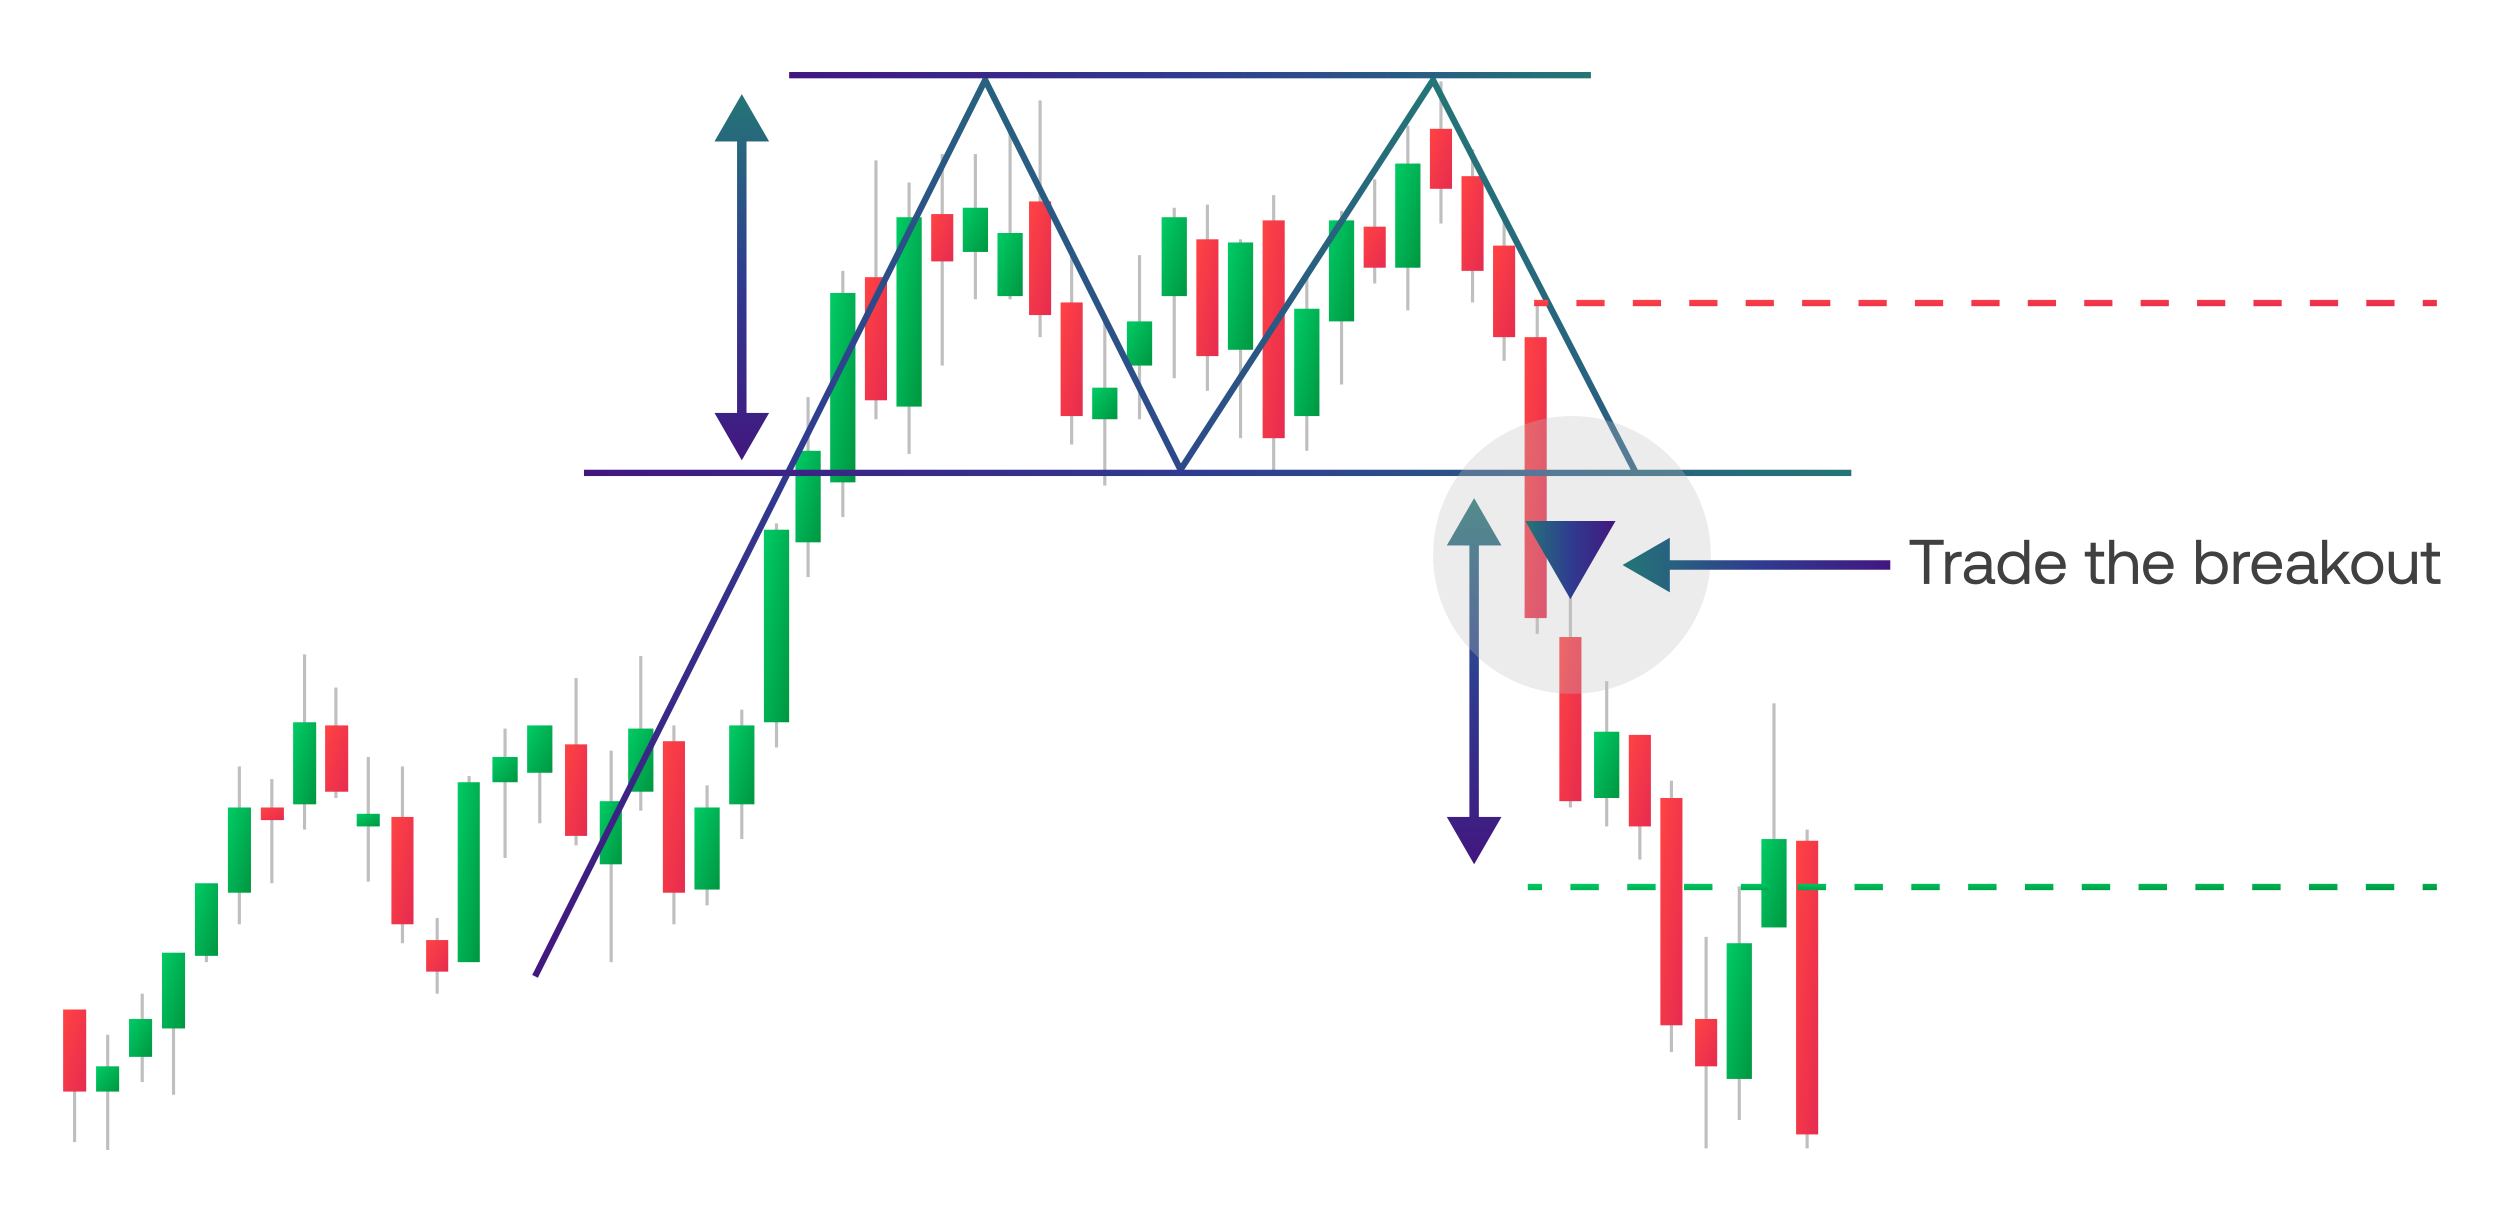 <svg width="792" height="385" fill="none" xmlns="http://www.w3.org/2000/svg"><rect width="100%" height="100%" fill="#808080" stroke="none"/><g clip-path="url(#a)"><path fill="#fff" d="M0 0h792v385H0z"/><path fill-rule="evenodd" clip-rule="evenodd" d="M105.914 252.812v-35h1v35h-1Z" fill="#BFBFBF"/><path d="M103 229.812h7.31v21H103v-21Z" fill="url(#b)"/><path fill-rule="evenodd" clip-rule="evenodd" d="M138 314.812v-24h1v24h-1Z" fill="#BFBFBF"/><path d="M135 297.812h7v10h-7v-10Z" fill="url(#c)"/><path fill-rule="evenodd" clip-rule="evenodd" d="M127 298.812v-56h1v56h-1Z" fill="#BFBFBF"/><path d="M124 258.812h7v34h-7v-34Z" fill="url(#d)"/><path fill-rule="evenodd" clip-rule="evenodd" d="M182 267.812v-53h1v53h-1Z" fill="#BFBFBF"/><path d="M179 235.812h7v29h-7v-29Z" fill="url(#e)"/><path fill-rule="evenodd" clip-rule="evenodd" d="M213 292.812v-63h1v63h-1Z" fill="#BFBFBF"/><path d="M210 234.812h7v48h-7v-48Z" fill="url(#f)"/><path fill-rule="evenodd" clip-rule="evenodd" d="M277 132.812v-82h1v82h-1Z" fill="#BFBFBF"/><path d="M274 87.812h7v39h-7v-39Z" fill="url(#g)"/><path fill-rule="evenodd" clip-rule="evenodd" d="M298 115.812v-67h1v67h-1Z" fill="#BFBFBF"/><path d="M295 67.812h7v15h-7v-15Z" fill="url(#h)"/><path fill-rule="evenodd" clip-rule="evenodd" d="M329 106.812v-75h1v75h-1Z" fill="#BFBFBF"/><path d="M326 63.812h7v36h-7v-36Z" fill="url(#i)"/><path fill-rule="evenodd" clip-rule="evenodd" d="M382 123.812v-59h1v59h-1Z" fill="#BFBFBF"/><path d="M379 75.812h7v37h-7v-37Z" fill="url(#j)"/><path fill-rule="evenodd" clip-rule="evenodd" d="M403 149.812v-88h1v88h-1Z" fill="#BFBFBF"/><path d="M400 69.812h7v69h-7v-69Z" fill="url(#k)"/><path fill-rule="evenodd" clip-rule="evenodd" d="M339 140.812v-60h1v60h-1Z" fill="#BFBFBF"/><path d="M336 95.812h7v36h-7v-36Z" fill="url(#l)"/><path fill-rule="evenodd" clip-rule="evenodd" d="M456 70.812v-45h1v45h-1Z" fill="#BFBFBF"/><path d="M453 40.812h7v19h-7v-19Z" fill="url(#m)"/><path fill-rule="evenodd" clip-rule="evenodd" d="M466 95.812v-48.5h1v48.5h-1Z" fill="#BFBFBF"/><path d="M463 55.812h7v30h-7v-30Z" fill="url(#n)"/><path fill-rule="evenodd" clip-rule="evenodd" d="M486.5 200.812v-105h1v105h-1Z" fill="#BFBFBF"/><path d="M483 106.812h7v89h-7v-89Z" fill="url(#o)"/><path fill-rule="evenodd" clip-rule="evenodd" d="M476 114.312v-45.5h1v45.5h-1Z" fill="#BFBFBF"/><path d="M473 77.812h7v29h-7v-29Z" fill="url(#p)"/><path fill-rule="evenodd" clip-rule="evenodd" d="M519 272.312v-38.5h1v38.5h-1Z" fill="#BFBFBF"/><path d="M516 232.812h7v29h-7v-29Z" fill="url(#q)"/><path fill-rule="evenodd" clip-rule="evenodd" d="M540 363.812v-67h1v67h-1Z" fill="#BFBFBF"/><path d="M537 322.812h7v15h-7v-15Z" fill="url(#r)"/><path fill-rule="evenodd" clip-rule="evenodd" d="M497 255.812v-77.5h1v77.5h-1Z" fill="#BFBFBF"/><path d="M494 201.812h7v52h-7v-52Z" fill="url(#s)"/><path fill-rule="evenodd" clip-rule="evenodd" d="M529 333.312v-86h1v86h-1Z" fill="#BFBFBF"/><path d="M526 252.812h7v72h-7v-72Z" fill="url(#t)"/><path fill-rule="evenodd" clip-rule="evenodd" d="M572 363.812v-101h1v101h-1Z" fill="#BFBFBF"/><path d="M569 266.356h7v93.027h-7v-93.027Z" fill="url(#u)"/><path fill-rule="evenodd" clip-rule="evenodd" d="M508.5 261.812v-46h1v46h-1Z" fill="#BFBFBF"/><path d="M505 231.812h8v21h-8v-21Z" fill="url(#v)"/><path fill-rule="evenodd" clip-rule="evenodd" d="M561.5 268.812v-46h1v46h-1Z" fill="#BFBFBF"/><path d="M558 265.812h8v28h-8v-28Z" fill="url(#w)"/><path fill-rule="evenodd" clip-rule="evenodd" d="M550.5 354.812v-74h1v74h-1Z" fill="#BFBFBF"/><path d="M547 298.812h8v43h-8v-43Z" fill="url(#x)"/><path fill-rule="evenodd" clip-rule="evenodd" d="M435 89.812v-33h1v33h-1Z" fill="#BFBFBF"/><path d="M432 71.812h7v13h-7v-13Z" fill="url(#y)"/><path fill-rule="evenodd" clip-rule="evenodd" d="M85.618 279.812v-33h1v33h-1Z" fill="#BFBFBF"/><path d="M82.635 255.812h7.308v4h-7.308v-4Z" fill="url(#z)"/><path fill-rule="evenodd" clip-rule="evenodd" d="M116.179 279.312v-39.5h1v39.5h-1Z" fill="#BFBFBF"/><path d="M113 257.812h7.31v4H113v-4Z" fill="url(#A)"/><path fill-rule="evenodd" clip-rule="evenodd" d="M159.5 271.812v-41h1v41h-1Z" fill="#BFBFBF"/><path d="M156 239.812h8v8h-8v-8Z" fill="url(#B)"/><path fill-rule="evenodd" clip-rule="evenodd" d="M170.5 260.812v-30h1v30h-1Z" fill="#BFBFBF"/><path d="M167 229.812h8v15h-8v-15Z" fill="url(#C)"/><path fill-rule="evenodd" clip-rule="evenodd" d="M95.975 262.812v-55.5h1v55.5h-1Z" fill="#BFBFBF"/><path d="M92.857 228.812h7.31v26h-7.31v-26Z" fill="url(#D)"/><path fill-rule="evenodd" clip-rule="evenodd" d="M148.117 301.312v-55.5h1v55.5h-1Z" fill="#BFBFBF"/><path d="M145 247.812h7v57h-7v-57Z" fill="url(#E)"/><path fill-rule="evenodd" clip-rule="evenodd" d="M245.5 236.812v-71h1v71h-1Z" fill="#BFBFBF"/><path d="M242 167.812h8v61h-8v-61Z" fill="url(#F)"/><path fill-rule="evenodd" clip-rule="evenodd" d="M193.117 304.812v-67h1v67h-1Z" fill="#BFBFBF"/><path d="M190 253.812h7v20h-7v-20Z" fill="url(#G)"/><path fill-rule="evenodd" clip-rule="evenodd" d="M202.5 256.812v-49h1v49h-1Z" fill="#BFBFBF"/><path d="M199 230.812h8v20h-8v-20Z" fill="url(#H)"/><path fill-rule="evenodd" clip-rule="evenodd" d="M223.5 286.812v-38h1v38h-1Z" fill="#BFBFBF"/><path d="M220 255.812h8v26h-8v-26Z" fill="url(#I)"/><path fill-rule="evenodd" clip-rule="evenodd" d="M234.5 265.812v-41h1v41h-1Z" fill="#BFBFBF"/><path d="M231 229.812h8v25h-8v-25Z" fill="url(#J)"/><path fill-rule="evenodd" clip-rule="evenodd" d="M255.5 182.812v-57h1v57h-1Z" fill="#BFBFBF"/><path d="M252 142.812h8v29h-8v-29Z" fill="url(#K)"/><path fill-rule="evenodd" clip-rule="evenodd" d="M308.5 94.812v-46h1v46h-1Z" fill="#BFBFBF"/><path d="M305 65.812h8v14h-8v-14Z" fill="url(#L)"/><path fill-rule="evenodd" clip-rule="evenodd" d="M319.5 94.812v-54h1v54h-1Z" fill="#BFBFBF"/><path d="M316 73.812h8v20h-8v-20Z" fill="url(#M)"/><path fill-rule="evenodd" clip-rule="evenodd" d="M349.5 153.812v-52h1v52h-1Z" fill="#BFBFBF"/><path d="M346 122.812h8v10h-8v-10Z" fill="url(#N)"/><path fill-rule="evenodd" clip-rule="evenodd" d="M360.5 132.812v-52h1v52h-1Z" fill="#BFBFBF"/><path d="M357 101.812h8v14h-8v-14Z" fill="url(#O)"/><path fill-rule="evenodd" clip-rule="evenodd" d="M371.5 119.812v-54h1v54h-1Z" fill="#BFBFBF"/><path d="M368 68.812h8v25h-8v-25Z" fill="url(#P)"/><path fill-rule="evenodd" clip-rule="evenodd" d="M392.5 138.812v-63h1v63h-1Z" fill="#BFBFBF"/><path d="M389 76.812h8v34h-8v-34Z" fill="url(#Q)"/><path fill-rule="evenodd" clip-rule="evenodd" d="M424.5 121.812v-55h1v55h-1Z" fill="#BFBFBF"/><path d="M421 69.812h8v32h-8v-32Z" fill="url(#R)"/><path fill-rule="evenodd" clip-rule="evenodd" d="M413.5 142.812v-56.5h1v56.5h-1Z" fill="#BFBFBF"/><path d="M410 97.812h8v34h-8v-34Z" fill="url(#S)"/><path fill-rule="evenodd" clip-rule="evenodd" d="M445.5 98.312v-58.5h1v58.5h-1Z" fill="#BFBFBF"/><path d="M442 51.812h8v33h-8v-33Z" fill="url(#T)"/><path fill-rule="evenodd" clip-rule="evenodd" d="M266.5 163.812v-78h1v78h-1Z" fill="#BFBFBF"/><path d="M263 92.812h8v60h-8v-60Z" fill="url(#U)"/><path fill-rule="evenodd" clip-rule="evenodd" d="M287.5 143.812v-86h1v86h-1Z" fill="#BFBFBF"/><path d="M284 68.812h8v60h-8v-60Z" fill="url(#V)"/><path fill-rule="evenodd" clip-rule="evenodd" d="m312.11 23.129 62.001 123.673 79.987-123.434 65.291 126.485-1.778.918-63.709-123.422-80.013 123.473-61.781-123.234-141.714 282.173-1.788-.898L312.11 23.129Z" fill="url(#W)"/><path fill-rule="evenodd" clip-rule="evenodd" d="M504 24.812H250v-2h254v2Z" fill="url(#X)"/><path fill-rule="evenodd" clip-rule="evenodd" d="M586.5 150.812H185v-2h401.5v2Z" fill="url(#Y)"/><path fill-rule="evenodd" clip-rule="evenodd" d="m226.34 44.812 8.66-15 8.66 15h-7.16v86h7.16l-8.66 15-8.66-15h7.16v-86h-7.16Z" fill="url(#Z)"/><path fill-rule="evenodd" clip-rule="evenodd" d="m458.34 172.812 8.66-15 8.66 15h-7.16v86h7.16l-8.66 15-8.66-15h7.16v-86h-7.16Z" fill="url(#aa)"/><path fill-rule="evenodd" clip-rule="evenodd" d="M23.132 361.812v-36h1v36h-1Z" fill="#BFBFBF"/><path d="M20 319.812h7.308v26H20v-26Z" fill="url(#ab)"/><path fill-rule="evenodd" clip-rule="evenodd" d="M33.618 364.312v-36.5h1v36.5h-1Z" fill="#BFBFBF"/><path d="M30.44 337.812h7.307v8h-7.308v-8Z" fill="url(#ac)"/><path fill-rule="evenodd" clip-rule="evenodd" d="M44.554 342.812v-28h1v28h-1Z" fill="#BFBFBF"/><path d="M40.878 322.812h7.308v12h-7.308v-12Z" fill="url(#ad)"/><path fill-rule="evenodd" clip-rule="evenodd" d="M54.475 346.812v-32h1v32h-1Z" fill="#BFBFBF"/><path d="M51.318 301.812h7.307v24h-7.307v-24Z" fill="url(#ae)"/><path fill-rule="evenodd" clip-rule="evenodd" d="M64.888 304.812v-12h1v12h-1Z" fill="#BFBFBF"/><path d="M61.757 279.812h7.307v23h-7.307v-23Z" fill="url(#af)"/><path fill-rule="evenodd" clip-rule="evenodd" d="M75.328 292.812v-50h1v50h-1Z" fill="#BFBFBF"/><path d="M72.196 255.812h7.308v27h-7.308v-27Z" fill="url(#ag)"/><path d="M542 175.812c0 24.301-19.699 44-44 44s-44-19.699-44-44c0-24.3 19.699-44 44-44s44 19.7 44 44Z" fill="silver" fill-opacity=".3"/><path d="m497.5 189.812-14.289-24.75h28.579l-14.29 24.75Z" fill="url(#ah)"/><path fill-rule="evenodd" clip-rule="evenodd" d="M490.469 97H486v-2h4.469v2Zm17.875 0h-8.938v-2h8.938v2Zm17.875 0h-8.938v-2h8.938v2Zm17.875 0h-8.938v-2h8.938v2Zm17.875 0h-8.938v-2h8.938v2Zm17.875 0h-8.938v-2h8.938v2Zm17.875 0h-8.938v-2h8.938v2Zm17.875 0h-8.938v-2h8.938v2Zm17.875 0h-8.938v-2h8.938v2Zm17.875 0h-8.938v-2h8.938v2Zm17.875 0h-8.938v-2h8.938v2Zm17.875 0h-8.938v-2h8.938v2Zm17.875 0h-8.938v-2h8.938v2Zm17.875 0h-8.938v-2h8.938v2Zm17.875 0h-8.938v-2h8.938v2Zm17.875 0h-8.938v-2h8.938v2ZM772 97h-4.469v-2H772v2Z" fill="url(#ai)"/><path fill-rule="evenodd" clip-rule="evenodd" d="M772 282h-4.5v-2h4.5v2Zm-13.5 0h-9v-2h9v2Zm-18 0h-9v-2h9v2Zm-18 0h-9v-2h9v2Zm-18 0h-9v-2h9v2Zm-18 0h-9v-2h9v2Zm-18 0h-9v-2h9v2Zm-18 0h-9v-2h9v2Zm-18 0h-9v-2h9v2Zm-18 0h-9v-2h9v2Zm-18 0h-9v-2h9v2Zm-18 0h-9v-2h9v2Zm-18 0h-9v-2h9v2Zm-18 0h-9v-2h9v2Zm-18 0h-9v-2h9v2Zm-18 0h-9v-2h9v2Zm-18 0H484v-2h4.5v2Z" fill="url(#aj)"/><path d="M604.947 172.6h4.54V185h1.74v-12.4h4.54V171h-10.82v1.6Zm16.045 2.2c-1.82 0-2.6.76-3.08 1.54l-.22-1.54h-1.42V185h1.64v-5.2c0-1.62.58-3.4 2.72-3.4h.82v-1.6h-.46Zm10.55 8.7c-.46 0-.66-.14-.66-.68v-4.46c0-2.38-1.5-3.68-4.1-3.68-2.46 0-4.08 1.18-4.32 3.18h1.64c.2-1.04 1.16-1.72 2.6-1.72 1.6 0 2.54.8 2.54 2.12v.7h-3c-2.68 0-4.1 1.14-4.1 3.18 0 1.86 1.52 2.98 3.76 2.98 1.76 0 2.78-.78 3.42-1.7.02 1 .48 1.58 1.84 1.58h.9v-1.5h-.52Zm-2.3-2.66c0 1.7-1.18 2.88-3.22 2.88-1.36 0-2.22-.68-2.22-1.68 0-1.16.82-1.7 2.28-1.7h3.16v.5Zm12.004-4.48c-.62-.98-1.78-1.68-3.5-1.68-2.82 0-4.9 2.1-4.9 5.22 0 3.32 2.08 5.22 4.9 5.22 1.72 0 2.82-.82 3.5-1.76l.22 1.64h1.42v-14h-1.64v5.36Zm-3.34 7.3c-2.02 0-3.38-1.54-3.38-3.76 0-2.22 1.36-3.76 3.38-3.76 2 0 3.36 1.56 3.36 3.8 0 2.18-1.36 3.72-3.36 3.72Zm11.914 1.46c2.36 0 4.04-1.5 4.44-3.54h-1.66c-.34 1.32-1.46 2.08-2.9 2.08-1.94 0-3.16-1.36-3.22-3.3v-.14h7.92c.02-.24.04-.48.04-.7-.08-3.02-1.96-4.84-4.84-4.84s-4.84 2.12-4.84 5.22c0 3.12 2 5.22 5.06 5.22Zm-3.24-6.26c.16-1.66 1.54-2.74 3.04-2.74 1.7 0 2.9.98 3.06 2.74h-6.1Zm15.726 3.48c0 1.8.7 2.66 2.66 2.66h1.78v-1.5h-1.62c-.88 0-1.18-.32-1.18-1.18v-6.02h2.64v-1.5h-2.64v-2.86h-1.64v2.86h-1.84v1.5h1.84v6.04Zm10.861-7.66c-1.72 0-2.76.84-3.36 1.8V171h-1.64v14h1.64v-5.1c0-2.3 1.18-3.72 3.08-3.72 1.76 0 2.78 1.12 2.78 3.24V185h1.64v-5.68c0-3.38-1.86-4.64-4.14-4.64Zm10.813 10.44c2.36 0 4.04-1.5 4.44-3.54h-1.66c-.34 1.32-1.46 2.08-2.9 2.08-1.94 0-3.16-1.36-3.22-3.3v-.14h7.92c.02-.24.04-.48.04-.7-.08-3.02-1.96-4.84-4.84-4.84s-4.84 2.12-4.84 5.22c0 3.12 2 5.22 5.06 5.22Zm-3.24-6.26c.16-1.66 1.54-2.74 3.04-2.74 1.7 0 2.9.98 3.06 2.74h-6.1Zm20.106-4.18c-1.72 0-2.82.82-3.5 1.76V171h-1.64v14h1.42l.22-1.56c.62.98 1.78 1.68 3.5 1.68 2.82 0 4.9-2.1 4.9-5.22 0-3.32-2.08-5.22-4.9-5.22Zm-.16 8.98c-2 0-3.36-1.56-3.36-3.8 0-2.18 1.36-3.72 3.36-3.72 2.02 0 3.38 1.54 3.38 3.76 0 2.22-1.36 3.76-3.38 3.76Zm11.654-8.86c-1.82 0-2.6.76-3.08 1.54l-.22-1.54h-1.42V185h1.64v-5.2c0-1.62.58-3.4 2.72-3.4h.82v-1.6h-.46Zm5.996 10.32c2.36 0 4.04-1.5 4.44-3.54h-1.66c-.34 1.32-1.46 2.08-2.9 2.08-1.94 0-3.16-1.36-3.22-3.3v-.14h7.92c.02-.24.04-.48.04-.7-.08-3.02-1.96-4.84-4.84-4.84s-4.84 2.12-4.84 5.22c0 3.12 2 5.22 5.06 5.22Zm-3.24-6.26c.16-1.66 1.54-2.74 3.04-2.74 1.7 0 2.9.98 3.06 2.74h-6.1Zm18.751 4.64c-.46 0-.66-.14-.66-.68v-4.46c0-2.38-1.5-3.68-4.1-3.68-2.46 0-4.08 1.18-4.32 3.18h1.64c.2-1.04 1.16-1.72 2.6-1.72 1.6 0 2.54.8 2.54 2.12v.7h-3c-2.68 0-4.1 1.14-4.1 3.18 0 1.86 1.52 2.98 3.76 2.98 1.76 0 2.78-.78 3.42-1.7.02 1 .48 1.58 1.84 1.58h.9v-1.5h-.52Zm-2.3-2.66c0 1.7-1.18 2.88-3.22 2.88-1.36 0-2.22-.68-2.22-1.68 0-1.16.82-1.7 2.28-1.7h3.16v.5Zm4.081 4.16h1.64v-2.68l2.06-2.12 3.38 4.8h1.98l-4.26-5.98 3.98-4.22h-2.02l-5.12 5.42V171h-1.64v14Zm14.329.12c2.98 0 5.06-2.12 5.06-5.22 0-3.1-2.08-5.22-5.06-5.22-2.98 0-5.06 2.12-5.06 5.22 0 3.1 2.08 5.22 5.06 5.22Zm0-1.46c-2.02 0-3.38-1.58-3.38-3.76 0-2.18 1.36-3.76 3.38-3.76 2.02 0 3.38 1.58 3.38 3.76 0 2.18-1.36 3.76-3.38 3.76Zm14.08-3.76c0 2.3-1.12 3.72-2.98 3.72-1.7 0-2.66-1.12-2.66-3.24v-5.58h-1.64v5.68c0 3.38 1.78 4.64 4.02 4.64 1.68 0 2.66-.72 3.26-1.48l.22 1.36h1.42v-10.2h-1.64v5.1Zm4.675 2.44c0 1.8.7 2.66 2.66 2.66h1.78v-1.5h-1.62c-.88 0-1.18-.32-1.18-1.18v-6.02h2.64v-1.5h-2.64v-2.86h-1.64v2.86h-1.84v1.5h1.84v6.04Z" fill="#404040"/><path fill-rule="evenodd" clip-rule="evenodd" d="M529 170.34 514 179l15 8.66v-7.16h69.844v-3H529v-7.16Z" fill="url(#ak)"/></g><defs><linearGradient id="b" x1="103" y1="229.812" x2="115.773" y2="233.951" gradientUnits="userSpaceOnUse"><stop stop-color="#FF4343"/><stop offset="1" stop-color="#E62B50"/></linearGradient><linearGradient id="c" x1="135" y1="297.812" x2="144.488" y2="303.994" gradientUnits="userSpaceOnUse"><stop stop-color="#FF4343"/><stop offset="1" stop-color="#E62B50"/></linearGradient><linearGradient id="d" x1="124" y1="258.812" x2="137.037" y2="261.311" gradientUnits="userSpaceOnUse"><stop stop-color="#FF4343"/><stop offset="1" stop-color="#E62B50"/></linearGradient><linearGradient id="e" x1="179" y1="235.812" x2="191.866" y2="238.703" gradientUnits="userSpaceOnUse"><stop stop-color="#FF4343"/><stop offset="1" stop-color="#E62B50"/></linearGradient><linearGradient id="f" x1="210" y1="234.812" x2="223.271" y2="236.614" gradientUnits="userSpaceOnUse"><stop stop-color="#FF4343"/><stop offset="1" stop-color="#E62B50"/></linearGradient><linearGradient id="g" x1="274" y1="87.812" x2="287.149" y2="90.009" gradientUnits="userSpaceOnUse"><stop stop-color="#FF4343"/><stop offset="1" stop-color="#E62B50"/></linearGradient><linearGradient id="h" x1="295" y1="67.812" x2="306.37" y2="72.751" gradientUnits="userSpaceOnUse"><stop stop-color="#FF4343"/><stop offset="1" stop-color="#E62B50"/></linearGradient><linearGradient id="i" x1="326" y1="63.812" x2="339.087" y2="66.181" gradientUnits="userSpaceOnUse"><stop stop-color="#FF4343"/><stop offset="1" stop-color="#E62B50"/></linearGradient><linearGradient id="j" x1="379" y1="75.812" x2="392.109" y2="78.121" gradientUnits="userSpaceOnUse"><stop stop-color="#FF4343"/><stop offset="1" stop-color="#E62B50"/></linearGradient><linearGradient id="k" x1="400" y1="69.812" x2="413.396" y2="71.077" gradientUnits="userSpaceOnUse"><stop stop-color="#FF4343"/><stop offset="1" stop-color="#E62B50"/></linearGradient><linearGradient id="l" x1="336" y1="95.812" x2="349.087" y2="98.181" gradientUnits="userSpaceOnUse"><stop stop-color="#FF4343"/><stop offset="1" stop-color="#E62B50"/></linearGradient><linearGradient id="m" x1="453" y1="40.812" x2="465.094" y2="44.96" gradientUnits="userSpaceOnUse"><stop stop-color="#FF4343"/><stop offset="1" stop-color="#E62B50"/></linearGradient><linearGradient id="n" x1="463" y1="55.812" x2="475.907" y2="58.616" gradientUnits="userSpaceOnUse"><stop stop-color="#FF4343"/><stop offset="1" stop-color="#E62B50"/></linearGradient><linearGradient id="o" x1="483" y1="106.812" x2="496.444" y2="107.797" gradientUnits="userSpaceOnUse"><stop stop-color="#FF4343"/><stop offset="1" stop-color="#E62B50"/></linearGradient><linearGradient id="p" x1="473" y1="77.812" x2="485.866" y2="80.703" gradientUnits="userSpaceOnUse"><stop stop-color="#FF4343"/><stop offset="1" stop-color="#E62B50"/></linearGradient><linearGradient id="q" x1="516" y1="232.812" x2="528.866" y2="235.703" gradientUnits="userSpaceOnUse"><stop stop-color="#FF4343"/><stop offset="1" stop-color="#E62B50"/></linearGradient><linearGradient id="r" x1="537" y1="322.812" x2="548.37" y2="327.751" gradientUnits="userSpaceOnUse"><stop stop-color="#FF4343"/><stop offset="1" stop-color="#E62B50"/></linearGradient><linearGradient id="s" x1="494" y1="201.812" x2="507.307" y2="203.48" gradientUnits="userSpaceOnUse"><stop stop-color="#FF4343"/><stop offset="1" stop-color="#E62B50"/></linearGradient><linearGradient id="t" x1="526" y1="252.812" x2="539.406" y2="254.025" gradientUnits="userSpaceOnUse"><stop stop-color="#FF4343"/><stop offset="1" stop-color="#E62B50"/></linearGradient><linearGradient id="u" x1="569" y1="266.356" x2="582.45" y2="267.298" gradientUnits="userSpaceOnUse"><stop stop-color="#FF4343"/><stop offset="1" stop-color="#E62B50"/></linearGradient><linearGradient id="v" x1="505" y1="231.812" x2="518.721" y2="236.678" gradientUnits="userSpaceOnUse"><stop stop-color="#0C6"/><stop offset="1" stop-color="#009640"/></linearGradient><linearGradient id="w" x1="558" y1="265.812" x2="572.426" y2="269.649" gradientUnits="userSpaceOnUse"><stop stop-color="#0C6"/><stop offset="1" stop-color="#009640"/></linearGradient><linearGradient id="x" x1="547" y1="298.812" x2="561.997" y2="301.409" gradientUnits="userSpaceOnUse"><stop stop-color="#0C6"/><stop offset="1" stop-color="#009640"/></linearGradient><linearGradient id="y" x1="432" y1="71.812" x2="442.802" y2="77.227" gradientUnits="userSpaceOnUse"><stop stop-color="#FF4343"/><stop offset="1" stop-color="#E62B50"/></linearGradient><linearGradient id="z" x1="82.635" y1="255.812" x2="86.261" y2="261.977" gradientUnits="userSpaceOnUse"><stop stop-color="#FF4343"/><stop offset="1" stop-color="#E62B50"/></linearGradient><linearGradient id="A" x1="113" y1="257.812" x2="116.625" y2="263.979" gradientUnits="userSpaceOnUse"><stop stop-color="#0C6"/><stop offset="1" stop-color="#009640"/></linearGradient><linearGradient id="B" x1="156" y1="239.812" x2="164.276" y2="247.516" gradientUnits="userSpaceOnUse"><stop stop-color="#0C6"/><stop offset="1" stop-color="#009640"/></linearGradient><linearGradient id="C" x1="167" y1="229.812" x2="179.392" y2="235.965" gradientUnits="userSpaceOnUse"><stop stop-color="#0C6"/><stop offset="1" stop-color="#009640"/></linearGradient><linearGradient id="D" x1="92.857" y1="228.812" x2="106.067" y2="232.269" gradientUnits="userSpaceOnUse"><stop stop-color="#0C6"/><stop offset="1" stop-color="#009640"/></linearGradient><linearGradient id="E" x1="145" y1="247.812" x2="158.342" y2="249.337" gradientUnits="userSpaceOnUse"><stop stop-color="#0C6"/><stop offset="1" stop-color="#009640"/></linearGradient><linearGradient id="F" x1="242" y1="167.812" x2="257.22" y2="169.67" gradientUnits="userSpaceOnUse"><stop stop-color="#0C6"/><stop offset="1" stop-color="#009640"/></linearGradient><linearGradient id="G" x1="190" y1="253.812" x2="202.219" y2="257.793" gradientUnits="userSpaceOnUse"><stop stop-color="#0C6"/><stop offset="1" stop-color="#009640"/></linearGradient><linearGradient id="H" x1="199" y1="230.812" x2="212.566" y2="235.863" gradientUnits="userSpaceOnUse"><stop stop-color="#0C6"/><stop offset="1" stop-color="#009640"/></linearGradient><linearGradient id="I" x1="220" y1="255.812" x2="234.276" y2="259.901" gradientUnits="userSpaceOnUse"><stop stop-color="#0C6"/><stop offset="1" stop-color="#009640"/></linearGradient><linearGradient id="J" x1="231" y1="229.812" x2="245.188" y2="234.038" gradientUnits="userSpaceOnUse"><stop stop-color="#0C6"/><stop offset="1" stop-color="#009640"/></linearGradient><linearGradient id="K" x1="252" y1="142.812" x2="266.491" y2="146.533" gradientUnits="userSpaceOnUse"><stop stop-color="#0C6"/><stop offset="1" stop-color="#009640"/></linearGradient><linearGradient id="L" x1="305" y1="65.812" x2="317.04" y2="72.217" gradientUnits="userSpaceOnUse"><stop stop-color="#0C6"/><stop offset="1" stop-color="#009640"/></linearGradient><linearGradient id="M" x1="316" y1="73.812" x2="329.566" y2="78.863" gradientUnits="userSpaceOnUse"><stop stop-color="#0C6"/><stop offset="1" stop-color="#009640"/></linearGradient><linearGradient id="N" x1="346" y1="122.812" x2="355.937" y2="130.212" gradientUnits="userSpaceOnUse"><stop stop-color="#0C6"/><stop offset="1" stop-color="#009640"/></linearGradient><linearGradient id="O" x1="357" y1="101.812" x2="369.04" y2="108.217" gradientUnits="userSpaceOnUse"><stop stop-color="#0C6"/><stop offset="1" stop-color="#009640"/></linearGradient><linearGradient id="P" x1="368" y1="68.812" x2="382.188" y2="73.038" gradientUnits="userSpaceOnUse"><stop stop-color="#0C6"/><stop offset="1" stop-color="#009640"/></linearGradient><linearGradient id="Q" x1="389" y1="76.812" x2="403.74" y2="80.041" gradientUnits="userSpaceOnUse"><stop stop-color="#0C6"/><stop offset="1" stop-color="#009640"/></linearGradient><linearGradient id="R" x1="421" y1="69.812" x2="435.653" y2="73.222" gradientUnits="userSpaceOnUse"><stop stop-color="#0C6"/><stop offset="1" stop-color="#009640"/></linearGradient><linearGradient id="S" x1="410" y1="97.812" x2="424.74" y2="101.041" gradientUnits="userSpaceOnUse"><stop stop-color="#0C6"/><stop offset="1" stop-color="#009640"/></linearGradient><linearGradient id="T" x1="442" y1="51.812" x2="456.698" y2="55.129" gradientUnits="userSpaceOnUse"><stop stop-color="#0C6"/><stop offset="1" stop-color="#009640"/></linearGradient><linearGradient id="U" x1="263" y1="92.812" x2="278.212" y2="94.7" gradientUnits="userSpaceOnUse"><stop stop-color="#0C6"/><stop offset="1" stop-color="#009640"/></linearGradient><linearGradient id="V" x1="284" y1="68.812" x2="299.212" y2="70.7" gradientUnits="userSpaceOnUse"><stop stop-color="#0C6"/><stop offset="1" stop-color="#009640"/></linearGradient><linearGradient id="W" x1="275.008" y1="363.017" x2="449.156" y2="20.853" gradientUnits="userSpaceOnUse"><stop stop-color="#42177F"/><stop offset=".5" stop-color="#2F3C90"/><stop offset="1" stop-color="#247676"/></linearGradient><linearGradient id="X" x1="250" y1="23.812" x2="504" y2="23.813" gradientUnits="userSpaceOnUse"><stop stop-color="#42177F"/><stop offset=".5" stop-color="#2F3C90"/><stop offset="1" stop-color="#247676"/></linearGradient><linearGradient id="Y" x1="185" y1="149.812" x2="586.5" y2="149.813" gradientUnits="userSpaceOnUse"><stop stop-color="#42177F"/><stop offset=".5" stop-color="#2F3C90"/><stop offset="1" stop-color="#247676"/></linearGradient><linearGradient id="Z" x1="235" y1="145.812" x2="235" y2="29.812" gradientUnits="userSpaceOnUse"><stop stop-color="#42177F"/><stop offset=".5" stop-color="#2F3C90"/><stop offset="1" stop-color="#247676"/></linearGradient><linearGradient id="aa" x1="467" y1="273.812" x2="467" y2="157.812" gradientUnits="userSpaceOnUse"><stop stop-color="#42177F"/><stop offset=".5" stop-color="#2F3C90"/><stop offset="1" stop-color="#247676"/></linearGradient><linearGradient id="ab" x1="20" y1="319.812" x2="33.206" y2="323.267" gradientUnits="userSpaceOnUse"><stop stop-color="#FF4343"/><stop offset="1" stop-color="#E62B50"/></linearGradient><linearGradient id="ac" x1="30.439" y1="337.812" x2="38.628" y2="344.775" gradientUnits="userSpaceOnUse"><stop stop-color="#0C6"/><stop offset="1" stop-color="#009640"/></linearGradient><linearGradient id="ad" x1="40.878" y1="322.812" x2="51.557" y2="328.865" gradientUnits="userSpaceOnUse"><stop stop-color="#0C6"/><stop offset="1" stop-color="#009640"/></linearGradient><linearGradient id="ae" x1="51.318" y1="301.812" x2="64.378" y2="305.514" gradientUnits="userSpaceOnUse"><stop stop-color="#0C6"/><stop offset="1" stop-color="#009640"/></linearGradient><linearGradient id="af" x1="61.757" y1="279.812" x2="74.732" y2="283.649" gradientUnits="userSpaceOnUse"><stop stop-color="#0C6"/><stop offset="1" stop-color="#009640"/></linearGradient><linearGradient id="ag" x1="72.196" y1="255.812" x2="85.464" y2="259.155" gradientUnits="userSpaceOnUse"><stop stop-color="#0C6"/><stop offset="1" stop-color="#009640"/></linearGradient><linearGradient id="ah" x1="511.79" y1="177.437" x2="483.211" y2="177.437" gradientUnits="userSpaceOnUse"><stop stop-color="#42177F"/><stop offset=".5" stop-color="#2F3C90"/><stop offset="1" stop-color="#247676"/></linearGradient><linearGradient id="ai" x1="486" y1="95" x2="486.031" y2="99.148" gradientUnits="userSpaceOnUse"><stop stop-color="#FF4343"/><stop offset="1" stop-color="#E62B50"/></linearGradient><linearGradient id="aj" x1="484" y1="280" x2="484.031" y2="284.148" gradientUnits="userSpaceOnUse"><stop stop-color="#0C6"/><stop offset="1" stop-color="#009640"/></linearGradient><linearGradient id="ak" x1="598.677" y1="174.76" x2="514.055" y2="179.909" gradientUnits="userSpaceOnUse"><stop stop-color="#42177F"/><stop offset=".5" stop-color="#2F3C90"/><stop offset="1" stop-color="#247676"/></linearGradient><clipPath id="a"><path fill="#fff" d="M0 0h792v385H0z"/></clipPath></defs></svg>
